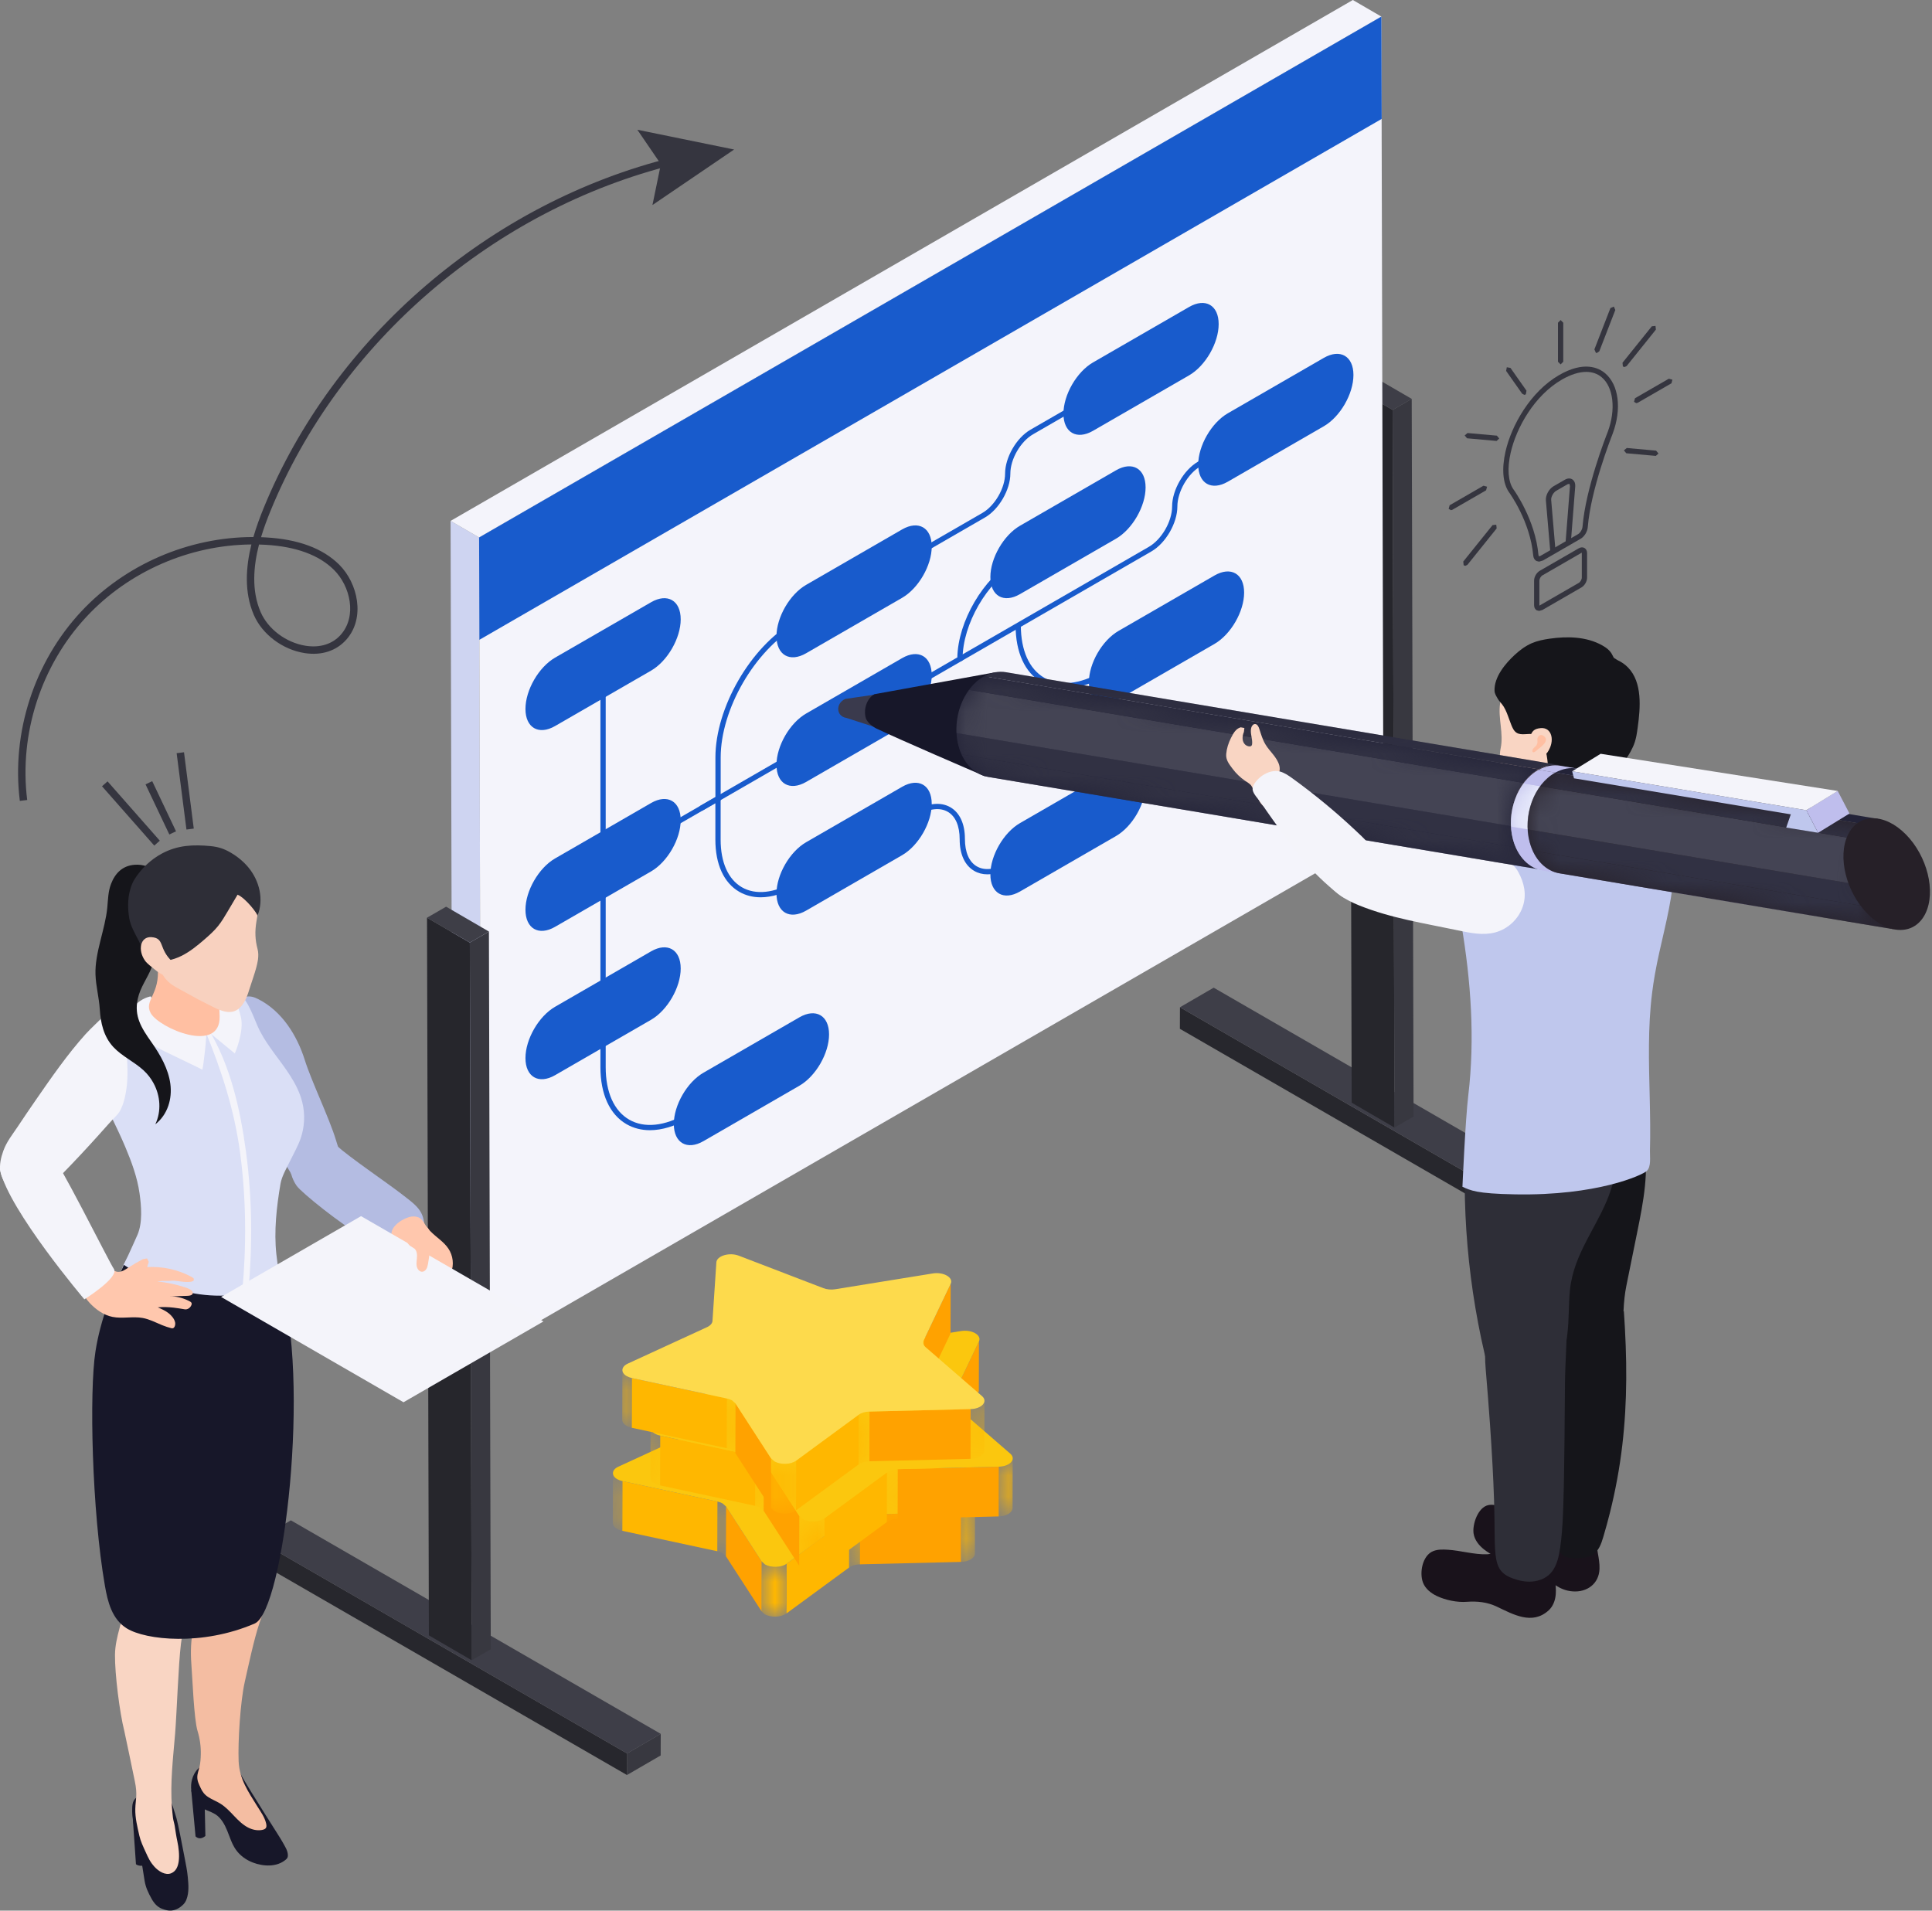 <svg width="91" height="90" viewBox="0 0 91 90" fill="none" xmlns="http://www.w3.org/2000/svg">
<rect x="0" y="0" width="91" height="90" fill="#808080" stroke="none"/>
<path d="M74.586 56.582L74.584 57.599L72.996 58.522L72.999 57.505L74.586 56.582Z" fill="#383840"/>
<path d="M72.999 57.505L72.997 58.522L55.574 48.462L55.578 47.447L72.999 57.505Z" fill="#27272D"/>
<path d="M74.587 56.582L73 57.505L55.578 47.446L57.166 46.524L74.587 56.582Z" fill="#3E3E48"/>
<path d="M65.682 53.114L63.666 51.942L63.578 18.137L65.595 19.31L65.682 53.114Z" fill="#26262C"/>
<path d="M65.595 19.31L63.578 18.137L64.478 17.618L66.495 18.79L65.595 19.31Z" fill="#3E3E47"/>
<path d="M66.494 18.79L66.581 52.595L65.681 53.114L65.594 19.31L66.494 18.79Z" fill="#383840"/>
<path d="M22.666 63.816L21.322 63.035L21.223 24.537L22.567 25.317L22.666 63.816Z" fill="#CED4F1"/>
<path d="M22.567 25.317L21.223 24.537L63.721 4.95911e-05L65.065 0.782L22.567 25.317Z" fill="#F4F4FB"/>
<path d="M65.064 0.782L65.162 39.28L22.665 63.816L22.566 25.317L65.064 0.782Z" fill="#F4F4FB"/>
<path d="M31.122 81.673L31.119 82.69L29.531 83.612L29.535 82.596L31.122 81.673Z" fill="#383840"/>
<path d="M29.535 82.596L29.531 83.612L12.109 73.554L12.112 72.537L29.535 82.596Z" fill="#27272D"/>
<path d="M31.123 81.673L29.536 82.596L12.113 72.538L13.701 71.615L31.123 81.673Z" fill="#3E3E48"/>
<path d="M22.217 78.206L20.201 77.034L20.113 43.229L22.13 44.401L22.217 78.206Z" fill="#26262C"/>
<path d="M22.13 44.401L20.113 43.229L21.013 42.709L23.03 43.881L22.13 44.401Z" fill="#3E3E47"/>
<path d="M23.029 43.881L23.116 77.687L22.217 78.206L22.129 44.401L23.029 43.881Z" fill="#383840"/>
<path d="M30.667 41.048L26.145 43.658C25.375 44.103 24.75 43.743 24.75 42.853C24.75 41.964 25.375 40.881 26.145 40.437L30.667 37.826C31.437 37.382 32.062 37.742 32.062 38.633C32.062 39.522 31.437 40.603 30.667 41.048Z" fill="#185BCC"/>
<path d="M30.667 48.036L26.145 50.646C25.375 51.091 24.75 50.73 24.75 49.84C24.75 48.951 25.375 47.868 26.145 47.424L30.667 44.813C31.437 44.369 32.062 44.73 32.062 45.62C32.062 46.509 31.437 47.591 30.667 48.036Z" fill="#185BCC"/>
<path d="M30.667 31.59L26.145 34.2C25.375 34.644 24.75 34.284 24.75 33.395C24.75 32.504 25.375 31.423 26.145 30.978L30.667 28.368C31.437 27.923 32.062 28.284 32.062 29.173C32.062 30.062 31.437 31.145 30.667 31.59Z" fill="#185BCC"/>
<path d="M42.49 28.161L37.97 30.771C37.199 31.217 36.574 30.856 36.574 29.966C36.574 29.077 37.199 27.994 37.97 27.55L42.49 24.939C43.261 24.495 43.886 24.855 43.886 25.745C43.886 26.635 43.261 27.716 42.49 28.161Z" fill="#185BCC"/>
<path d="M42.49 34.222L37.97 36.833C37.199 37.277 36.574 36.917 36.574 36.028C36.574 35.138 37.199 34.056 37.97 33.611L42.49 31.001C43.261 30.556 43.886 30.917 43.886 31.806C43.886 32.696 43.261 33.778 42.49 34.222Z" fill="#185BCC"/>
<path d="M56.006 17.682L51.485 20.292C50.714 20.737 50.09 20.377 50.09 19.487C50.09 18.597 50.714 17.516 51.485 17.071L56.006 14.461C56.777 14.016 57.401 14.376 57.401 15.266C57.401 16.155 56.777 17.238 56.006 17.682Z" fill="#185BCC"/>
<path d="M62.353 20.079L57.832 22.69C57.062 23.134 56.438 22.775 56.438 21.884C56.438 20.995 57.062 19.913 57.832 19.468L62.353 16.858C63.124 16.413 63.749 16.774 63.749 17.663C63.749 18.553 63.124 19.635 62.353 20.079Z" fill="#185BCC"/>
<path d="M42.49 40.284L37.97 42.894C37.199 43.339 36.574 42.979 36.574 42.089C36.574 41.199 37.199 40.117 37.97 39.673L42.49 37.063C43.261 36.617 43.886 36.978 43.886 37.868C43.886 38.757 43.261 39.839 42.49 40.284Z" fill="#185BCC"/>
<path d="M52.564 25.376L48.043 27.986C47.273 28.432 46.648 28.071 46.648 27.181C46.648 26.292 47.273 25.209 48.043 24.765L52.564 22.155C53.334 21.71 53.959 22.07 53.959 22.96C53.959 23.85 53.334 24.931 52.564 25.376Z" fill="#185BCC"/>
<path d="M52.564 39.383L48.043 41.994C47.273 42.438 46.648 42.078 46.648 41.188C46.648 40.298 47.273 39.217 48.043 38.772L52.564 36.161C53.335 35.716 53.96 36.078 53.96 36.967C53.96 37.856 53.335 38.939 52.564 39.383Z" fill="#185BCC"/>
<path d="M57.205 30.331L52.684 32.941C51.913 33.386 51.289 33.025 51.289 32.135C51.289 31.246 51.913 30.164 52.684 29.719L57.205 27.108C57.976 26.664 58.6 27.024 58.6 27.914C58.6 28.804 57.976 29.885 57.205 30.331Z" fill="#185BCC"/>
<path d="M30.491 39.683L30.367 39.469L33.697 37.546V35.685C33.697 33.334 35.353 30.465 37.39 29.29L37.514 29.504C35.546 30.64 33.945 33.412 33.945 35.685V37.689L30.491 39.683Z" fill="#185BCC"/>
<path d="M42.714 32.625L42.59 32.411L45.092 30.967C45.125 29.27 46.317 27.229 47.778 26.385L47.896 26.317L48.02 26.53L47.901 26.599C46.489 27.415 45.339 29.406 45.339 31.038V31.11L42.714 32.625Z" fill="#185BCC"/>
<path d="M46.505 41.185C46.281 41.185 46.073 41.132 45.889 41.025C45.446 40.77 45.202 40.242 45.202 39.539C45.202 38.9 45.003 38.448 44.64 38.239C44.277 38.029 43.785 38.083 43.257 38.388L43.133 38.174C43.742 37.822 44.321 37.77 44.763 38.025C45.205 38.28 45.449 38.808 45.449 39.511C45.449 40.15 45.649 40.602 46.011 40.811C46.375 41.021 46.866 40.967 47.395 40.662L47.545 40.576L47.668 40.79L47.519 40.876C47.164 41.081 46.818 41.185 46.505 41.185Z" fill="#185BCC"/>
<path d="M35.828 42.267C35.461 42.267 35.121 42.181 34.821 42.008C34.095 41.588 33.695 40.716 33.695 39.55V37.618H33.943V39.55C33.943 40.623 34.299 41.421 34.944 41.794C35.59 42.166 36.458 42.076 37.388 41.539L37.512 41.753C36.92 42.094 36.347 42.267 35.828 42.267Z" fill="#185BCC"/>
<path d="M33.077 38.189L32.953 37.975L38.296 34.89L38.42 35.104L33.077 38.189Z" fill="#185BCC"/>
<path d="M45.276 31.145L45.152 30.932L54.112 25.759C54.716 25.41 55.208 24.557 55.208 23.859C55.208 23.082 55.756 22.134 56.429 21.745L57.971 20.855L58.095 21.069L56.553 21.959C55.948 22.309 55.456 23.161 55.456 23.859C55.456 24.636 54.908 25.584 54.236 25.973L45.276 31.145Z" fill="#185BCC"/>
<path d="M43.257 26.187L43.133 25.973L46.271 24.162C46.861 23.821 47.341 22.99 47.341 22.31C47.341 21.55 47.876 20.623 48.534 20.243L52.69 17.844L52.813 18.058L48.658 20.457C48.067 20.798 47.589 21.628 47.589 22.31C47.589 23.069 47.053 23.995 46.395 24.375L43.257 26.187Z" fill="#185BCC"/>
<path d="M50.166 32.425C49.765 32.425 49.394 32.331 49.066 32.142C48.273 31.685 47.836 30.73 47.836 29.455H48.083C48.083 30.638 48.476 31.517 49.189 31.928C49.902 32.34 50.859 32.241 51.885 31.649L54.398 30.198L54.522 30.412L52.008 31.863C51.361 32.237 50.734 32.425 50.166 32.425Z" fill="#185BCC"/>
<path d="M37.654 51.142L33.134 53.753C32.363 54.197 31.738 53.837 31.738 52.947C31.738 52.057 32.363 50.975 33.134 50.53L37.654 47.92C38.425 47.475 39.05 47.836 39.05 48.725C39.05 49.615 38.425 50.697 37.654 51.142Z" fill="#185BCC"/>
<path d="M30.611 53.238C30.211 53.238 29.839 53.143 29.511 52.955C28.718 52.497 28.281 51.542 28.281 50.266V47.73H28.529V50.266C28.529 51.45 28.922 52.328 29.635 52.74C30.348 53.152 31.305 53.053 32.33 52.461L34.844 51.009L34.967 51.223L32.454 52.675C31.806 53.048 31.179 53.238 30.611 53.238Z" fill="#185BCC"/>
<path d="M28.529 46.358H28.281V32.518H28.529V46.358Z" fill="#185BCC"/>
<path d="M75.196 72.796C75.157 72.671 75.076 72.603 74.848 72.585C74.579 72.562 74.309 72.55 74.038 72.533C73.673 72.51 73.307 72.487 72.941 72.463C72.961 72.167 72.969 71.867 73.001 71.573C72.612 71.655 72.397 71.542 72.025 71.404C71.586 71.242 71.142 71.096 70.693 70.966C70.502 70.91 70.301 70.857 70.105 70.897C69.612 70.997 69.342 71.81 69.408 72.238C69.455 72.539 69.659 72.796 69.9 72.986C70.259 73.269 70.766 73.501 71.22 73.568C71.705 73.641 72.151 73.793 72.542 74.099C73.049 74.495 73.41 74.914 74.082 74.962C74.755 75.01 75.314 74.601 75.339 73.905C75.349 73.655 75.305 73.408 75.261 73.162C75.234 73.007 75.225 72.887 75.196 72.796Z" fill="#19121B"/>
<path d="M73.146 73.63L73.15 73.471C73.185 72.923 72.975 72.46 72.775 71.953C72.7 71.765 72.62 71.567 72.461 71.44C72.1 71.153 71.526 71.404 71.296 71.807C71.19 71.993 71.13 72.202 71.036 72.394C70.854 72.758 70.489 73.194 70.049 73.213C69.458 73.239 68.794 73.036 68.195 73C67.961 72.986 67.72 72.978 67.504 73.066C66.993 73.272 66.846 74.095 67.028 74.556C67.14 74.84 67.397 75.045 67.672 75.177C68.086 75.374 68.632 75.488 69.088 75.453C69.579 75.417 70.047 75.465 70.496 75.677C71.268 76.042 72.164 76.565 72.944 75.856C73.153 75.666 73.255 75.382 73.278 75.101C73.321 74.604 73.153 74.123 73.146 73.63Z" fill="#19121B"/>
<path d="M74.767 50.948C74.396 51.323 72.993 50.631 72.973 50.447C71.306 49.154 71.504 54.318 71.983 56.369C72.24 57.475 72.172 58.627 72.326 59.75C72.497 61.002 72.761 62.241 73.115 63.454C73.191 63.716 73.278 63.987 73.465 64.185C73.851 64.595 74.505 64.556 75.061 64.465C75.542 64.386 76.082 64.25 76.319 63.824C76.465 63.56 76.461 63.245 76.458 62.944C76.453 62.152 76.448 61.334 76.606 60.556C76.774 59.725 76.943 58.894 77.111 58.064C77.258 57.337 77.405 56.609 77.479 55.872C77.611 54.539 77.499 53.194 77.294 51.873C77.185 51.18 77.416 49.882 76.433 49.742C75.542 49.615 75.014 50.697 74.767 50.948Z" fill="#15151A"/>
<path d="M72.905 62.276L72.629 61.116C72.739 61.498 72.831 61.885 72.905 62.276Z" fill="#F4F4FB"/>
<path d="M73.318 63.016C73.603 62.621 74.311 62.641 74.547 62.746C74.733 62.829 76.087 62.053 76.485 61.753L76.511 62.153C76.52 62.29 76.529 62.428 76.536 62.565C76.551 62.837 76.563 63.108 76.573 63.381C76.593 63.911 76.602 64.444 76.598 64.975C76.591 66.016 76.533 67.056 76.411 68.091C76.287 69.146 76.094 70.193 75.838 71.225C75.74 71.619 75.632 72.012 75.516 72.401C75.423 72.715 75.305 73.061 75.01 73.243C74.862 73.332 74.688 73.367 74.517 73.389C74.348 73.411 74.177 73.422 74.01 73.398C73.831 73.372 73.639 73.301 73.519 73.16C73.384 73 73.294 72.791 73.235 72.591C73.132 72.236 73.122 71.86 73.119 71.49C73.106 69.753 73.227 68.016 73.23 66.278C73.232 64.937 73.16 63.589 72.906 62.276L73.318 63.016Z" fill="#15151A"/>
<path d="M72.194 51.308C72.034 51.226 71.214 50.815 71.221 50.593C71.226 50.443 70.822 50.318 70.718 50.32C70.53 50.323 70.341 50.445 70.189 50.553C69.814 50.821 69.539 51.231 69.369 51.67C69.135 52.275 69.079 52.937 69.043 53.589C68.936 55.532 68.986 57.485 69.192 59.419C69.296 60.396 69.44 61.368 69.623 62.331C69.714 62.813 69.815 63.293 69.927 63.77C70.034 64.228 70.128 64.372 70.513 64.614C71.34 65.134 72.828 65.065 73.419 64.13C74.056 63.124 73.791 61.556 73.994 60.425C74.289 58.78 75.384 57.573 75.887 56.011C76.257 54.865 76.207 53.783 76.013 52.612C75.922 52.06 75.751 50.739 75.188 50.415C75.038 50.33 74.025 50.099 73.206 50.914C72.727 51.388 72.783 51.612 72.194 51.308Z" fill="#2E2E37"/>
<path d="M77.817 46.769C77.853 46.478 77.896 46.19 77.947 45.902C78.189 44.523 78.602 43.176 78.776 41.784C78.91 40.703 79.007 39.356 78.15 38.521C78.01 38.384 77.849 38.272 77.68 38.176C76.014 37.235 74.422 38.38 72.86 38.943C71.834 39.312 70.851 39.797 69.932 40.384C69.613 40.589 69.285 40.729 69.07 41.047C68.842 41.384 68.72 41.749 68.696 42.157C68.671 42.619 68.755 43.079 68.832 43.536C69.281 46.197 69.479 48.919 69.158 51.598C69.02 52.751 68.883 55.903 68.883 55.903C69.266 56.07 69.513 56.228 71.373 56.26C75.216 56.33 77.342 55.361 77.564 55.159C77.784 54.956 77.707 54.489 77.715 54.211C77.739 53.374 77.723 52.538 77.704 51.702C77.664 50.057 77.611 48.404 77.817 46.769Z" fill="#BFC7ED"/>
<path d="M69.982 64.538C70.053 65.38 70.12 66.222 70.179 67.065C70.226 67.733 70.267 68.4 70.303 69.068C70.33 69.583 70.353 70.097 70.37 70.612C70.468 73.428 70.17 74.062 71.498 74.428C71.796 74.509 72.112 74.534 72.411 74.459C73.276 74.245 73.426 73.485 73.532 72.543C73.593 72.013 73.62 71.374 73.636 70.84C73.651 70.387 73.661 69.933 73.668 69.481C73.679 68.869 73.686 68.256 73.692 67.642C73.7 66.835 73.707 66.026 73.712 65.218C73.72 64.184 73.808 63.13 73.815 62.097C73.816 61.946 73.722 61.791 73.601 61.712C73.446 61.609 70.334 62.747 70.017 63.1C70.017 63.1 69.892 63.496 69.982 64.538Z" fill="#2E2E37"/>
<path d="M72.446 37.587C72.386 37.174 72.074 37.27 72.232 36.896C72.366 36.578 72.568 36.285 72.842 36.075C73.114 35.864 73.459 35.739 73.802 35.758C73.921 35.764 74.001 35.832 74.118 35.833C74.443 35.834 74.77 35.772 75.094 35.819C75.416 35.865 75.715 35.889 75.715 36.253C75.715 36.739 75.692 37.206 75.848 37.683C75.93 37.938 76.056 38.184 76.079 38.451C76.122 38.976 75.738 39.466 75.264 39.696C74.68 39.978 74.021 39.952 73.4 39.862C73.088 39.817 72.65 39.754 72.467 39.458C72.33 39.234 72.389 38.941 72.418 38.696C72.462 38.326 72.5 37.959 72.446 37.587Z" fill="#F9D5C3"/>
<path d="M71.053 32.311C70.857 32.55 70.703 32.818 70.657 33.133C70.552 33.835 70.834 34.556 70.682 35.252C70.534 35.926 70.824 37.458 72.154 37.851C72.827 38.049 74.155 37.817 74.582 37.612C75.156 37.337 75.534 36.782 75.873 36.244C78.651 31.832 72.937 30.019 71.053 32.311Z" fill="#F9D5C3"/>
<path d="M77.138 34.266C77.12 34.397 77.102 34.528 77.077 34.658C77.058 34.755 77.035 34.852 77.004 34.947C76.978 35.029 76.947 35.109 76.911 35.187C76.779 35.483 76.592 35.753 76.404 36.019C76.147 36.386 75.87 36.769 75.465 36.964C75.29 37.048 75.098 37.093 74.909 37.135C74.385 37.251 73.608 37.276 73.205 36.841C73.025 36.647 72.952 36.372 72.92 36.116C72.887 35.864 72.879 35.648 72.81 35.393L72.758 35.208C72.728 35.108 72.693 35.011 72.641 34.922C72.558 34.776 72.432 34.647 72.272 34.599C71.996 34.515 71.666 34.671 71.427 34.512C71.303 34.429 71.241 34.285 71.185 34.148C71.13 34.013 71.081 33.862 71.024 33.714C70.951 33.517 70.867 33.324 70.745 33.17C70.68 33.089 70.604 33.014 70.553 32.924C70.482 32.799 70.401 32.684 70.395 32.542C70.369 31.896 70.901 31.257 71.347 30.846C71.587 30.625 71.853 30.425 72.153 30.296C72.416 30.183 72.701 30.127 72.984 30.086C73.823 29.965 74.723 29.985 75.464 30.398C75.66 30.507 75.848 30.649 75.944 30.854L76.013 30.986L76.183 31.093C76.384 31.187 76.55 31.305 76.684 31.444C77.364 32.144 77.267 33.336 77.138 34.266Z" fill="#15151A"/>
<path d="M72.573 34.297C73.105 34.252 73.251 34.911 72.894 35.429C72.789 35.58 72.603 35.716 72.466 35.837C71.523 36.667 71.269 35.791 71.567 35.509C72.261 34.853 71.902 34.353 72.573 34.297Z" fill="#F9D5C3"/>
<path d="M72.426 35.306C72.486 35.249 73.088 34.879 72.671 34.642C72.554 34.576 72.428 34.679 72.413 34.8L72.417 34.991L72.377 35.096C72.326 35.185 72.142 35.272 72.181 35.4C72.215 35.514 72.392 35.338 72.426 35.306Z" fill="#FFBFA2"/>
<path d="M70.052 40.23C70.653 40.338 71.212 40.525 71.513 41.074C71.791 41.583 71.916 42.133 71.726 42.701C71.53 43.291 71.021 43.767 70.419 43.923C69.858 44.071 69.265 43.95 68.698 43.83C67.106 43.493 65.532 43.258 64.012 42.647C63.379 42.388 62.719 42.021 62.466 41.386C62.296 40.956 62.348 40.446 62.603 40.061C63.223 39.127 63.985 39.522 64.124 39.541C68.514 40.116 70.148 40.247 70.052 40.23Z" fill="#F4F4FA"/>
<path d="M44.225 35.078C43.894 34.925 43.629 34.656 43.499 34.295C43.212 33.508 43.542 32.601 44.395 32.252L39.814 32.923C39.558 33.029 39.42 33.304 39.506 33.541C39.563 33.695 39.703 33.795 39.864 33.816L43.868 35.112L44.225 35.155V35.078Z" fill="#3A3A4D"/>
<path d="M41.183 32.701L46.917 31.661C45.789 32.287 45.677 33.752 46.057 35.166C46.137 35.465 46.257 35.728 46.404 35.953V36.572C45.69 36.266 42.429 34.864 41.25 34.303C41.25 34.303 40.852 34.088 40.776 33.809C40.662 33.384 40.845 32.889 41.183 32.701Z" fill="#171729"/>
<path d="M47.378 31.664L73.492 36.047C73.164 35.992 72.812 36.049 72.469 36.239L46.355 31.857C46.697 31.668 47.049 31.609 47.378 31.664Z" fill="#313143"/>
<mask id="mask0_1477_13590" style="mask-type:luminance" maskUnits="userSpaceOnUse" x="46" y="31" width="28" height="6">
<path d="M47.374 31.664L73.489 36.047C73.16 35.992 72.808 36.049 72.465 36.239L46.352 31.857C46.694 31.668 47.045 31.609 47.374 31.664Z" fill="white"/>
</mask>
<g mask="url(#mask0_1477_13590)">
<path d="M72.465 36.239L46.352 31.857L46.352 31.856L72.467 36.239H72.465Z" fill="#232338"/>
<path d="M72.466 36.239L46.352 31.856C46.694 31.668 47.045 31.609 47.373 31.664L73.487 36.047C73.159 35.992 72.808 36.049 72.466 36.239Z" fill="#232338"/>
</g>
<path d="M72.666 40.98L46.552 36.598C45.919 36.492 45.373 35.964 45.151 35.137C44.814 33.88 45.353 32.412 46.355 31.857L72.469 36.239C71.467 36.795 70.928 38.263 71.265 39.519C71.487 40.346 72.033 40.874 72.666 40.98Z" fill="#232338"/>
<mask id="mask1_1477_13590" style="mask-type:luminance" maskUnits="userSpaceOnUse" x="45" y="31" width="28" height="10">
<path d="M72.662 40.981L46.548 36.598C45.915 36.492 45.369 35.964 45.148 35.137C44.81 33.88 45.349 32.412 46.351 31.857L72.465 36.239C71.463 36.795 70.925 38.263 71.261 39.519C71.483 40.346 72.029 40.874 72.662 40.981Z" fill="white"/>
</mask>
<g mask="url(#mask1_1477_13590)">
<path d="M72.662 40.981L46.549 36.598C46.024 36.51 45.559 36.132 45.289 35.536L71.404 39.918C71.673 40.515 72.138 40.893 72.662 40.981Z" fill="#313143"/>
<path d="M71.403 39.919L45.288 35.536C45.232 35.412 45.185 35.279 45.147 35.137C45.094 34.938 45.062 34.735 45.051 34.53L71.165 38.912C71.177 39.118 71.207 39.321 71.261 39.519C71.3 39.661 71.347 39.795 71.403 39.919Z" fill="#313143"/>
<path d="M71.166 38.913L45.051 34.531C45.012 33.794 45.233 33.047 45.642 32.495L71.755 36.878C71.348 37.429 71.126 38.177 71.166 38.913Z" fill="#444454"/>
<path d="M71.754 36.878L45.641 32.495C45.836 32.229 46.076 32.009 46.35 31.857L72.464 36.239C72.19 36.392 71.951 36.612 71.754 36.878Z" fill="#313143"/>
</g>
<path d="M72.468 36.239C73.47 35.685 74.555 36.252 74.892 37.509C75.229 38.764 74.69 40.231 73.689 40.788C72.686 41.343 71.601 40.774 71.264 39.519C70.928 38.263 71.466 36.795 72.468 36.239Z" fill="#262028"/>
<path d="M73.491 36.071L86.688 38.268C86.359 38.212 86.008 38.27 85.665 38.461L72.469 36.264C72.812 36.074 73.163 36.015 73.491 36.071Z" fill="#BFBEED"/>
<mask id="mask2_1477_13590" style="mask-type:luminance" maskUnits="userSpaceOnUse" x="72" y="36" width="15" height="3">
<path d="M73.488 36.071L86.684 38.268C86.355 38.212 86.004 38.27 85.662 38.461L72.465 36.264C72.808 36.074 73.159 36.015 73.488 36.071Z" fill="white"/>
</mask>
<g mask="url(#mask2_1477_13590)">
<path d="M85.662 38.461L72.465 36.264L72.467 36.264L85.662 38.46L85.662 38.461Z" fill="#BFBEED"/>
<path d="M85.661 38.46L72.465 36.264C72.807 36.074 73.158 36.015 73.486 36.071L86.683 38.268C86.355 38.212 86.003 38.27 85.661 38.46Z" fill="#BFBEED"/>
</g>
<path d="M85.862 43.203L72.666 41.007C72.033 40.901 71.486 40.371 71.264 39.544C70.928 38.288 71.466 36.82 72.468 36.264L85.665 38.461C84.662 39.016 84.124 40.484 84.46 41.741C84.683 42.568 85.229 43.097 85.862 43.203Z" fill="#BFBEED"/>
<mask id="mask3_1477_13590" style="mask-type:luminance" maskUnits="userSpaceOnUse" x="71" y="36" width="15" height="8">
<path d="M85.862 43.203L72.666 41.007C72.033 40.901 71.486 40.371 71.264 39.544C70.928 38.288 71.466 36.82 72.468 36.264L85.665 38.461C84.662 39.016 84.124 40.484 84.46 41.741C84.683 42.568 85.229 43.097 85.862 43.203Z" fill="white"/>
</mask>
<g mask="url(#mask3_1477_13590)">
<path d="M85.862 43.203L72.666 41.007C72.141 40.918 71.676 40.54 71.406 39.944L84.602 42.14C84.873 42.737 85.337 43.115 85.862 43.203Z" fill="#BFBEED"/>
<path d="M84.602 42.14L71.406 39.944C71.35 39.819 71.302 39.686 71.264 39.544C71.21 39.346 71.179 39.141 71.168 38.937L84.364 41.134C84.375 41.339 84.407 41.542 84.46 41.741C84.498 41.882 84.545 42.016 84.602 42.14Z" fill="#BFBEED"/>
<path d="M84.365 41.134L71.169 38.937C71.128 38.201 71.35 37.454 71.758 36.902L84.955 39.098C84.546 39.65 84.325 40.397 84.365 41.134Z" fill="#EBEEFC"/>
<path d="M84.955 39.098L71.758 36.902C71.954 36.636 72.194 36.416 72.467 36.264L85.664 38.461C85.39 38.612 85.15 38.833 84.955 39.098Z" fill="#BFBEED"/>
</g>
<path d="M89.113 39.049L73.254 36.394H73.255L89.114 39.048L89.113 39.049Z" fill="#262028"/>
<path d="M88.454 38.937L73.258 36.394C73.6 36.205 73.952 36.147 74.28 36.201L88.454 38.574V38.937Z" fill="#232338"/>
<path d="M89.314 43.792L73.454 41.138C72.822 41.031 72.276 40.502 72.054 39.675C71.716 38.419 72.255 36.95 73.257 36.394L89.116 39.049C88.114 39.604 87.576 41.073 87.913 42.329C88.135 43.156 88.681 43.685 89.314 43.792Z" fill="#262028"/>
<mask id="mask4_1477_13590" style="mask-type:luminance" maskUnits="userSpaceOnUse" x="71" y="36" width="19" height="8">
<path d="M89.306 43.791L73.448 41.136C72.814 41.03 72.268 40.502 72.046 39.674C71.708 38.418 72.247 36.95 73.249 36.394L89.108 39.049C88.107 39.604 87.568 41.072 87.905 42.328C88.127 43.156 88.673 43.685 89.306 43.791Z" fill="white"/>
</mask>
<g mask="url(#mask4_1477_13590)">
<path d="M89.306 43.791L73.447 41.137C72.922 41.049 72.458 40.672 72.188 40.074L88.046 42.728C88.316 43.326 88.781 43.703 89.306 43.791Z" fill="#313143"/>
<path d="M88.046 42.728L72.188 40.074C72.132 39.95 72.083 39.816 72.046 39.674C71.992 39.476 71.961 39.273 71.949 39.067L87.809 41.721C87.82 41.927 87.852 42.13 87.904 42.328C87.943 42.471 87.99 42.605 88.046 42.728Z" fill="#313143"/>
<path d="M87.809 41.722L71.95 39.068C71.91 38.332 72.132 37.584 72.54 37.032L88.399 39.687C87.991 40.238 87.769 40.986 87.809 41.722Z" fill="#444454"/>
<path d="M88.398 39.687L72.539 37.032C72.736 36.767 72.974 36.547 73.249 36.394L89.107 39.049C88.834 39.201 88.594 39.421 88.398 39.687Z" fill="#313143"/>
</g>
<path d="M87.041 39.323C87.541 38.291 88.762 38.283 89.771 39.307C90.78 40.33 91.192 41.995 90.692 43.027C90.192 44.059 88.97 44.066 87.962 43.044C86.953 42.02 86.541 40.355 87.041 39.323Z" fill="#262028"/>
<path d="M85.08 38.166L85.634 39.228L84.133 38.983L84.35 38.357L85.08 38.166Z" fill="#BFC7ED"/>
<path d="M86.559 37.258L87.113 38.321L85.636 39.228L85.082 38.166L86.559 37.258Z" fill="#BFBEED"/>
<path d="M85.081 38.166L85.17 38.497L74.138 36.663L74.051 36.332L85.081 38.166Z" fill="#BFC7ED"/>
<path d="M86.558 37.258L85.081 38.166L74.051 36.332L75.393 35.507L86.558 37.258Z" fill="#F4F4FA"/>
<path d="M58.686 35.103C58.777 35.163 58.957 35.21 58.976 35.056C59.006 34.8 58.87 34.538 58.933 34.288C58.956 34.199 59.021 34.106 59.114 34.106C59.223 34.107 59.283 34.23 59.316 34.335C59.396 34.584 59.469 34.84 59.604 35.064C59.704 35.233 59.838 35.379 59.96 35.532C60.083 35.685 60.197 35.851 60.252 36.039C60.303 36.221 60.266 36.358 60.219 36.533C60.181 36.676 60.239 36.839 60.226 36.988C60.208 37.207 60.179 37.429 60.117 37.641C60.076 37.785 60.014 37.988 59.872 38.066C59.711 38.154 59.55 38.021 59.444 37.908C59.277 37.732 59.223 37.502 59.092 37.306C59.031 37.214 59.007 37.114 58.949 37.026C58.882 36.921 58.757 36.855 58.656 36.786C58.424 36.629 58.218 36.433 58.052 36.207C57.889 35.988 57.733 35.799 57.756 35.517C57.78 35.253 57.86 34.997 57.981 34.761C58.089 34.552 58.197 34.331 58.438 34.26L58.612 34.292L58.59 34.477C58.502 34.683 58.483 34.961 58.686 35.103Z" fill="#F9D5C3"/>
<path d="M59.456 36.534C59.279 36.656 58.978 36.946 59.001 37.195C59.021 37.399 59.292 37.663 59.401 37.824C59.746 38.333 60.104 38.83 60.462 39.327C60.624 39.553 60.787 39.778 60.956 39.998C61.453 40.642 62.008 41.232 62.614 41.76C62.849 41.965 63.231 42.313 63.545 42.373C63.858 42.432 64.127 42.243 64.356 42.005C64.765 41.581 65.027 40.997 64.849 40.429C64.669 39.859 64.246 39.494 63.84 39.112C62.903 38.232 61.911 37.413 60.875 36.664C60.69 36.531 60.499 36.398 60.279 36.34C60.028 36.274 59.712 36.357 59.456 36.534Z" fill="#F4F4FA"/>
<path d="M65.079 5.601L22.58 30.138L22.566 25.318L65.065 0.781L65.079 5.601Z" fill="#185BCC"/>
<mask id="mask5_1477_13590" style="mask-type:luminance" maskUnits="userSpaceOnUse" x="44" y="65" width="1" height="3">
<path d="M44.36 65.222L44.353 67.565L44.328 67.671L44.335 65.329L44.36 65.222Z" fill="white"/>
</mask>
<g mask="url(#mask5_1477_13590)">
<path d="M44.36 65.222L44.353 67.565L44.328 67.671L44.335 65.329L44.36 65.222Z" fill="#FFB700"/>
</g>
<path d="M44.334 65.329L44.327 67.671L43.059 70.332L43.066 67.989L44.334 65.329Z" fill="#FFA200"/>
<mask id="mask6_1477_13590" style="mask-type:luminance" maskUnits="userSpaceOnUse" x="43" y="67" width="1" height="4">
<path d="M43.035 70.437L43.042 68.094L43.067 67.989L43.06 70.332L43.035 70.437Z" fill="white"/>
</mask>
<g mask="url(#mask6_1477_13590)">
<path d="M43.067 67.989L43.06 70.332L43.035 70.437L43.042 68.094L43.067 67.989Z" fill="#FFB700"/>
</g>
<mask id="mask7_1477_13590" style="mask-type:luminance" maskUnits="userSpaceOnUse" x="28" y="69" width="2" height="4">
<path d="M28.863 71.735L28.87 69.393C28.87 69.497 28.94 69.6 29.071 69.676C29.138 69.715 29.22 69.746 29.319 69.768L29.311 72.109C29.214 72.088 29.131 72.057 29.065 72.018C28.933 71.943 28.863 71.839 28.863 71.735Z" fill="white"/>
</mask>
<g mask="url(#mask7_1477_13590)">
<path d="M29.319 69.768L29.311 72.109C29.214 72.088 29.131 72.057 29.065 72.018C28.933 71.943 28.863 71.839 28.863 71.735L28.87 69.393C28.87 69.497 28.94 69.6 29.071 69.676C29.138 69.715 29.22 69.746 29.319 69.768Z" fill="#FFB700"/>
</g>
<path d="M33.794 70.73L33.787 73.072L29.312 72.109L29.32 69.768L33.794 70.73Z" fill="#FFB700"/>
<mask id="mask8_1477_13590" style="mask-type:luminance" maskUnits="userSpaceOnUse" x="33" y="70" width="2" height="4">
<path d="M34.197 70.963L34.19 73.306L34.032 73.164C33.962 73.123 33.879 73.093 33.785 73.072L33.792 70.73C33.886 70.75 33.969 70.781 34.038 70.821L34.197 70.963Z" fill="white"/>
</mask>
<g mask="url(#mask8_1477_13590)">
<path d="M34.2 70.963L34.193 73.306L34.035 73.164C33.965 73.123 33.882 73.093 33.789 73.072L33.795 70.73C33.889 70.75 33.972 70.781 34.041 70.821L34.2 70.963Z" fill="#FFB700"/>
</g>
<mask id="mask9_1477_13590" style="mask-type:luminance" maskUnits="userSpaceOnUse" x="45" y="70" width="1" height="4">
<path d="M45.926 70.835L45.919 73.178C45.919 73.377 45.654 73.563 45.266 73.573L45.273 71.23C45.66 71.221 45.925 71.035 45.926 70.835Z" fill="white"/>
</mask>
<g mask="url(#mask9_1477_13590)">
<path d="M45.926 70.835L45.919 73.178C45.919 73.377 45.654 73.563 45.266 73.573L45.273 71.23C45.66 71.221 45.925 71.035 45.926 70.835Z" fill="#FFB700"/>
</g>
<path d="M45.27 71.23L45.264 73.573L40.5 73.688L40.506 71.346L45.27 71.23Z" fill="#FFA200"/>
<mask id="mask10_1477_13590" style="mask-type:luminance" maskUnits="userSpaceOnUse" x="39" y="71" width="2" height="3">
<path d="M40.505 71.346L40.499 73.688C40.301 73.693 40.115 73.748 39.992 73.837L39.999 71.496C40.122 71.405 40.307 71.35 40.505 71.346Z" fill="white"/>
</mask>
<g mask="url(#mask10_1477_13590)">
<path d="M40.505 71.346L40.499 73.688C40.301 73.693 40.115 73.747 39.992 73.837L39.999 71.496C40.122 71.405 40.307 71.35 40.505 71.346Z" fill="#FFB700"/>
</g>
<path d="M35.874 73.551L35.867 75.894L34.191 73.306L34.198 70.963L35.874 73.551Z" fill="#FFA200"/>
<path d="M40 71.496L39.993 73.837L37.043 76.002L37.05 73.66L40 71.496Z" fill="#FFB700"/>
<path d="M44.155 64.942C44.32 65.037 44.404 65.18 44.334 65.329L43.065 67.989C43.012 68.1 43.045 68.219 43.156 68.315L45.808 70.615C46.104 70.872 45.803 71.217 45.271 71.23L40.507 71.346C40.309 71.35 40.123 71.405 40.001 71.496L37.051 73.66C36.786 73.854 36.306 73.853 36.032 73.694L35.874 73.551L34.198 70.963L34.039 70.821C33.971 70.782 33.887 70.75 33.793 70.73L29.319 69.768C29.221 69.746 29.139 69.715 29.072 69.676C28.797 69.518 28.793 69.24 29.128 69.086L32.856 67.371C33.012 67.299 33.106 67.192 33.113 67.077L33.297 64.317C33.317 64.009 33.912 63.833 34.356 64.004L38.337 65.532C38.502 65.596 38.708 65.615 38.899 65.584L43.488 64.841C43.744 64.8 43.99 64.847 44.155 64.942Z" fill="#FBC70E"/>
<mask id="mask11_1477_13590" style="mask-type:luminance" maskUnits="userSpaceOnUse" x="35" y="73" width="3" height="4">
<path d="M37.044 73.66L37.036 76.002C36.772 76.197 36.293 76.196 36.017 76.037L35.859 75.894L35.866 73.551L36.024 73.694C36.299 73.853 36.779 73.854 37.044 73.66Z" fill="white"/>
</mask>
<g mask="url(#mask11_1477_13590)">
<path d="M37.044 73.66L37.036 76.002C36.772 76.197 36.293 76.196 36.017 76.037L35.859 75.894L35.866 73.551L36.024 73.694C36.299 73.853 36.779 73.854 37.044 73.66Z" fill="#FFB700"/>
</g>
<mask id="mask12_1477_13590" style="mask-type:luminance" maskUnits="userSpaceOnUse" x="46" y="63" width="1" height="3">
<path d="M46.133 63.082L46.126 65.423L46.102 65.529L46.108 63.188L46.133 63.082Z" fill="white"/>
</mask>
<g mask="url(#mask12_1477_13590)">
<path d="M46.133 63.082L46.127 65.423L46.102 65.529L46.108 63.188L46.133 63.082Z" fill="#FFB700"/>
</g>
<path d="M46.11 63.188L46.104 65.53L44.836 68.191L44.842 65.848L46.11 63.188Z" fill="#FFA200"/>
<mask id="mask13_1477_13590" style="mask-type:luminance" maskUnits="userSpaceOnUse" x="44" y="65" width="1" height="4">
<path d="M44.809 68.295L44.815 65.952L44.839 65.848L44.833 68.191L44.809 68.295Z" fill="white"/>
</mask>
<g mask="url(#mask13_1477_13590)">
<path d="M44.839 65.848L44.833 68.191L44.809 68.295L44.815 65.952L44.839 65.848Z" fill="#FFB700"/>
</g>
<mask id="mask14_1477_13590" style="mask-type:luminance" maskUnits="userSpaceOnUse" x="30" y="67" width="2" height="3">
<path d="M30.637 69.594L30.643 67.251C30.643 67.356 30.712 67.459 30.844 67.535C30.91 67.574 30.993 67.605 31.09 67.626L31.083 69.969C30.986 69.948 30.903 69.916 30.837 69.877C30.705 69.802 30.636 69.698 30.637 69.594Z" fill="white"/>
</mask>
<g mask="url(#mask14_1477_13590)">
<path d="M31.091 67.626L31.084 69.969C30.987 69.948 30.904 69.916 30.838 69.877C30.706 69.802 30.637 69.698 30.637 69.594L30.644 67.251C30.644 67.356 30.713 67.459 30.845 67.535C30.911 67.573 30.994 67.605 31.091 67.626Z" fill="#FFB700"/>
</g>
<path d="M35.572 68.589L35.566 70.931L31.09 69.969L31.097 67.626L35.572 68.589Z" fill="#FFB700"/>
<mask id="mask15_1477_13590" style="mask-type:luminance" maskUnits="userSpaceOnUse" x="35" y="68" width="1" height="4">
<path d="M35.968 68.822L35.962 71.164L35.804 71.023C35.735 70.982 35.652 70.951 35.559 70.931L35.565 68.589C35.658 68.609 35.741 68.64 35.81 68.68L35.968 68.822Z" fill="white"/>
</mask>
<g mask="url(#mask15_1477_13590)">
<path d="M35.968 68.822L35.962 71.164L35.804 71.023C35.735 70.982 35.652 70.952 35.559 70.931L35.565 68.589C35.658 68.609 35.741 68.64 35.81 68.68L35.968 68.822Z" fill="#FFB700"/>
</g>
<mask id="mask16_1477_13590" style="mask-type:luminance" maskUnits="userSpaceOnUse" x="47" y="68" width="1" height="4">
<path d="M47.7 68.694L47.693 71.037C47.692 71.236 47.427 71.422 47.039 71.431L47.045 69.089C47.434 69.079 47.699 68.894 47.7 68.694Z" fill="white"/>
</mask>
<g mask="url(#mask16_1477_13590)">
<path d="M47.7 68.694L47.693 71.037C47.692 71.236 47.427 71.422 47.039 71.431L47.045 69.089C47.434 69.079 47.699 68.894 47.7 68.694Z" fill="#FFB700"/>
</g>
<path d="M47.047 69.089L47.041 71.431L42.277 71.546L42.283 69.204L47.047 69.089Z" fill="#FFA200"/>
<mask id="mask17_1477_13590" style="mask-type:luminance" maskUnits="userSpaceOnUse" x="41" y="69" width="2" height="3">
<path d="M42.291 69.204L42.284 71.546C42.085 71.552 41.901 71.606 41.777 71.696L41.783 69.354C41.908 69.263 42.092 69.209 42.291 69.204Z" fill="white"/>
</mask>
<g mask="url(#mask17_1477_13590)">
<path d="M42.291 69.204L42.284 71.546C42.085 71.552 41.901 71.606 41.777 71.696L41.783 69.354C41.908 69.263 42.092 69.209 42.291 69.204Z" fill="#FFB700"/>
</g>
<path d="M37.651 71.41L37.645 73.753L35.969 71.164L35.975 68.822L37.651 71.41Z" fill="#FFA200"/>
<path d="M41.779 69.355L41.773 71.696L38.824 73.861L38.831 71.519L41.779 69.355Z" fill="#FFB700"/>
<path d="M45.933 62.801C46.098 62.897 46.181 63.039 46.11 63.188L44.842 65.848C44.789 65.958 44.822 66.078 44.933 66.173L47.585 68.474C47.882 68.731 47.58 69.076 47.047 69.089L42.284 69.204C42.086 69.209 41.902 69.263 41.777 69.355L38.829 71.519C38.563 71.713 38.084 71.712 37.808 71.553L37.65 71.41L35.974 68.822L35.816 68.68C35.747 68.64 35.664 68.609 35.571 68.589L31.096 67.626C30.998 67.605 30.916 67.573 30.849 67.535C30.575 67.377 30.57 67.099 30.906 66.944L34.633 65.23C34.789 65.158 34.883 65.051 34.891 64.936L35.074 62.175C35.094 61.868 35.689 61.692 36.134 61.862L40.114 63.391C40.28 63.455 40.485 63.474 40.676 63.443L45.265 62.699C45.52 62.658 45.768 62.706 45.933 62.801Z" fill="#FBC70E"/>
<mask id="mask18_1477_13590" style="mask-type:luminance" maskUnits="userSpaceOnUse" x="37" y="71" width="2" height="4">
<path d="M38.83 71.519L38.822 73.861C38.558 74.056 38.077 74.054 37.802 73.895L37.645 73.753L37.651 71.41L37.809 71.553C38.084 71.712 38.564 71.713 38.83 71.519Z" fill="white"/>
</mask>
<g mask="url(#mask18_1477_13590)">
<path d="M38.83 71.519L38.822 73.861C38.558 74.056 38.077 74.055 37.802 73.895L37.645 73.753L37.651 71.41L37.809 71.553C38.084 71.712 38.564 71.713 38.83 71.519Z" fill="#FFB700"/>
</g>
<mask id="mask19_1477_13590" style="mask-type:luminance" maskUnits="userSpaceOnUse" x="44" y="60" width="1" height="3">
<path d="M44.805 60.368L44.798 62.711L44.773 62.817L44.78 60.474L44.805 60.368Z" fill="white"/>
</mask>
<g mask="url(#mask19_1477_13590)">
<path d="M44.802 60.368L44.795 62.711L44.77 62.817L44.777 60.474L44.802 60.368Z" fill="#FFB700"/>
</g>
<path d="M44.778 60.474L44.771 62.817L43.504 65.477L43.51 63.135L44.778 60.474Z" fill="#FFA200"/>
<mask id="mask20_1477_13590" style="mask-type:luminance" maskUnits="userSpaceOnUse" x="43" y="63" width="1" height="3">
<path d="M43.48 65.581L43.487 63.239L43.511 63.135L43.505 65.477L43.48 65.581Z" fill="white"/>
</mask>
<g mask="url(#mask20_1477_13590)">
<path d="M43.511 63.135L43.505 65.477L43.48 65.581L43.487 63.239L43.511 63.135Z" fill="#FFB700"/>
</g>
<mask id="mask21_1477_13590" style="mask-type:luminance" maskUnits="userSpaceOnUse" x="29" y="64" width="1" height="4">
<path d="M29.309 66.88L29.316 64.538C29.316 64.643 29.385 64.746 29.517 64.822C29.583 64.86 29.666 64.892 29.763 64.913L29.756 67.255C29.659 67.234 29.576 67.202 29.509 67.164C29.378 67.088 29.309 66.985 29.309 66.88Z" fill="white"/>
</mask>
<g mask="url(#mask21_1477_13590)">
<path d="M29.763 64.913L29.756 67.255C29.659 67.234 29.576 67.203 29.509 67.164C29.378 67.088 29.309 66.985 29.309 66.881L29.316 64.538C29.316 64.643 29.385 64.746 29.517 64.822C29.583 64.86 29.666 64.892 29.763 64.913Z" fill="#FFB700"/>
</g>
<path d="M34.24 65.876L34.234 68.218L29.758 67.255L29.765 64.913L34.24 65.876Z" fill="#FFB700"/>
<mask id="mask22_1477_13590" style="mask-type:luminance" maskUnits="userSpaceOnUse" x="34" y="65" width="1" height="4">
<path d="M34.644 66.109L34.638 68.451L34.48 68.309C34.411 68.269 34.327 68.238 34.234 68.218L34.24 65.876C34.334 65.895 34.418 65.927 34.486 65.966L34.644 66.109Z" fill="white"/>
</mask>
<g mask="url(#mask22_1477_13590)">
<path d="M34.644 66.109L34.638 68.451L34.48 68.309C34.411 68.269 34.327 68.238 34.234 68.218L34.24 65.876C34.334 65.895 34.418 65.927 34.486 65.966L34.644 66.109Z" fill="#FFB700"/>
</g>
<mask id="mask23_1477_13590" style="mask-type:luminance" maskUnits="userSpaceOnUse" x="45" y="65" width="2" height="4">
<path d="M46.371 65.98L46.364 68.323C46.364 68.523 46.099 68.708 45.711 68.718L45.717 66.375C46.105 66.366 46.37 66.18 46.371 65.98Z" fill="white"/>
</mask>
<g mask="url(#mask23_1477_13590)">
<path d="M46.371 65.98L46.364 68.323C46.364 68.523 46.099 68.708 45.711 68.718L45.717 66.375C46.105 66.366 46.37 66.18 46.371 65.98Z" fill="#FFB700"/>
</g>
<path d="M45.719 66.375L45.713 68.718L40.949 68.833L40.955 66.491L45.719 66.375Z" fill="#FFA200"/>
<mask id="mask24_1477_13590" style="mask-type:luminance" maskUnits="userSpaceOnUse" x="40" y="66" width="1" height="3">
<path d="M40.951 66.491L40.944 68.833C40.745 68.838 40.561 68.892 40.438 68.984L40.444 66.641C40.567 66.55 40.752 66.495 40.951 66.491Z" fill="white"/>
</mask>
<g mask="url(#mask24_1477_13590)">
<path d="M40.951 66.491L40.944 68.833C40.745 68.838 40.561 68.892 40.438 68.984L40.444 66.641C40.567 66.55 40.752 66.495 40.951 66.491Z" fill="#FFB700"/>
</g>
<path d="M36.319 68.698L36.313 71.039L34.637 68.451L34.643 66.108L36.319 68.698Z" fill="#FFA200"/>
<path d="M40.447 66.641L40.441 68.984L37.492 71.147L37.499 68.805L40.447 66.641Z" fill="#FFB700"/>
<path d="M44.601 60.088C44.766 60.183 44.849 60.326 44.778 60.474L43.51 63.135C43.457 63.246 43.49 63.364 43.601 63.461L46.253 65.761C46.55 66.018 46.248 66.363 45.715 66.375L40.952 66.491C40.754 66.495 40.569 66.55 40.445 66.641L37.497 68.805C37.231 69 36.752 68.999 36.476 68.84L36.318 68.698L34.642 66.108L34.484 65.966C34.416 65.927 34.332 65.895 34.239 65.876L29.764 64.913C29.666 64.892 29.584 64.86 29.517 64.822C29.243 64.664 29.238 64.385 29.573 64.231L33.301 62.516C33.457 62.444 33.551 62.337 33.559 62.222L33.742 59.463C33.763 59.154 34.357 58.978 34.801 59.15L38.782 60.678C38.948 60.742 39.153 60.761 39.344 60.729L43.932 59.986C44.188 59.944 44.436 59.992 44.601 60.088Z" fill="#FDDA4C"/>
<mask id="mask25_1477_13590" style="mask-type:luminance" maskUnits="userSpaceOnUse" x="36" y="68" width="2" height="4">
<path d="M37.505 68.805L37.498 71.147C37.233 71.342 36.753 71.341 36.478 71.182L36.32 71.039L36.327 68.698L36.484 68.84C36.76 68.998 37.239 69 37.505 68.805Z" fill="white"/>
</mask>
<g mask="url(#mask25_1477_13590)">
<path d="M37.505 68.805L37.498 71.147C37.233 71.342 36.753 71.341 36.478 71.182L36.32 71.039L36.327 68.698L36.484 68.84C36.76 68.998 37.239 69 37.505 68.805Z" fill="#FFB700"/>
</g>
<path d="M18.91 59.022C18.25 58.977 17.507 58.463 16.991 58.187C16.139 57.73 14.206 56.189 13.972 55.856C13.735 55.521 13.65 55.126 13.606 54.661C13.587 54.45 13.59 54.201 13.73 54.013C13.858 53.842 15.143 53.309 15.855 53.962C16.426 54.486 18.188 55.689 18.804 56.16C19.654 56.813 19.994 57.011 19.998 57.934C20.004 58.593 19.591 59.071 18.91 59.022Z" fill="#B4BCE2"/>
<path d="M20.501 58.208C20.799 58.462 21.112 58.686 21.253 59.078C21.387 59.448 21.351 59.897 21.083 60.184C20.816 60.47 20.299 60.517 20.039 60.223C19.88 60.043 19.843 59.789 19.758 59.564C19.643 59.263 19.43 59 19.158 58.827C19.01 58.732 18.846 58.663 18.704 58.558C18.563 58.454 18.443 58.3 18.438 58.125C18.425 57.727 19.037 57.352 19.383 57.307C19.524 57.288 19.674 57.307 19.791 57.389C19.903 57.468 19.971 57.593 20.043 57.71C20.168 57.909 20.331 58.063 20.501 58.208Z" fill="#FFC7AD"/>
<path d="M13.936 55.659C13.355 54.696 11.628 51.785 10.831 50.177C10.615 49.745 10.869 49.44 10.812 48.951C10.755 48.456 10.878 48.01 11.08 47.521C11.171 47.299 11.303 47.056 11.541 46.968C11.758 46.889 11.981 46.97 12.167 47.065C13.289 47.635 13.991 48.78 14.351 49.916C14.685 50.974 15.498 52.635 15.823 53.701C15.885 53.904 15.966 54.116 15.982 54.332C16.06 55.359 15.412 56.104 14.65 55.916C14.277 55.824 14.252 56.183 13.936 55.659Z" fill="#B4BCE2"/>
<path d="M6.905 85.685L6.837 87.837C6.698 87.922 6.499 87.888 6.404 87.815L6.227 85.259L6.905 85.685Z" fill="#171729"/>
<path d="M8.783 89.473C8.751 89.559 8.704 89.639 8.638 89.705C8.481 89.864 8.299 89.973 8.071 89.997C7.929 90.012 7.793 89.969 7.66 89.923C7.41 89.837 7.257 89.652 7.134 89.43C6.984 89.16 6.865 88.91 6.813 88.607C6.79 88.469 6.622 87.341 6.554 87.146C6.49 86.965 6.153 85.534 6.241 85.002C6.263 84.866 6.317 84.755 6.43 84.669C6.53 84.596 6.693 84.538 6.815 84.524C6.947 84.508 7.086 84.54 7.216 84.561C7.299 84.575 7.36 84.576 7.437 84.62C7.629 84.728 7.81 84.475 7.94 84.651C8.085 84.847 8.21 85.32 8.32 85.675C8.377 85.861 8.614 87.068 8.693 87.494C8.751 87.803 8.818 88.112 8.846 88.427C8.878 88.775 8.91 89.14 8.783 89.473Z" fill="#171729"/>
<path d="M9.211 86.505L9.008 84.328L9.624 84.213L9.674 86.483C9.538 86.599 9.363 86.647 9.211 86.505Z" fill="#171729"/>
<path d="M13.304 86.762C13.408 86.956 13.548 87.148 13.559 87.374C13.564 87.474 13.542 87.53 13.462 87.597C13.033 87.962 12.397 87.922 11.901 87.731C11.585 87.608 11.299 87.4 11.106 87.124C10.92 86.856 10.825 86.539 10.703 86.237C10.58 85.935 10.415 85.633 10.139 85.458L9.972 85.37C9.67 85.235 9.35 85.153 9.178 84.846C9.003 84.536 8.952 84.158 9.047 83.815C9.099 83.627 9.194 83.448 9.334 83.311C9.474 83.174 9.662 83.081 9.858 83.069C10.401 83.034 10.995 82.985 11.227 83.392C11.955 84.666 13.175 86.52 13.304 86.762Z" fill="#171729"/>
<path d="M13.181 67.233C12.998 67.152 12.79 67.137 12.589 67.135C11.862 67.129 11.143 67.274 10.447 67.473C10.173 67.551 9.901 67.639 9.63 67.728C9.534 67.761 9.279 67.797 9.211 67.87C9.145 67.942 9.182 68.091 9.186 68.191C9.204 68.784 9.222 69.376 9.24 69.968C9.276 71.139 9.312 72.312 9.348 73.485C9.365 74.034 9.471 74.579 9.456 75.13C9.45 75.369 9.472 75.629 9.407 75.863C9.33 76.136 9.187 76.387 9.12 76.667C8.985 77.236 8.97 77.828 9.015 78.409C9.062 78.998 9.133 80.979 9.306 81.54C9.416 81.9 9.468 82.277 9.458 82.652C9.454 82.843 9.439 83.041 9.397 83.228C9.361 83.388 9.294 83.541 9.293 83.708C9.292 83.904 9.372 84.048 9.449 84.218C9.531 84.402 9.635 84.538 9.807 84.65C9.994 84.772 10.206 84.85 10.394 84.969C10.635 85.121 10.83 85.334 11.026 85.539C11.221 85.745 11.427 85.95 11.678 86.082C11.877 86.186 12.113 86.241 12.338 86.2C12.54 86.162 12.578 86.077 12.533 85.884C12.466 85.595 12.278 85.341 12.123 85.092C11.697 84.408 11.275 83.795 11.24 82.969C11.201 82.036 11.323 80.135 11.529 79.225C11.713 78.415 11.964 77.207 12.232 76.421C12.346 76.088 12.46 75.8 12.467 75.45C12.476 75.068 12.598 74.664 12.675 74.289C12.814 73.601 12.914 72.903 13.018 72.21C13.147 71.348 13.267 70.487 13.369 69.622C13.42 69.192 13.468 68.761 13.507 68.329C13.544 67.934 13.665 67.487 13.235 67.259L13.181 67.233Z" fill="#F4BDA2"/>
<path d="M9.359 68.375C9.222 68.292 9.078 68.228 8.928 68.179C8.587 68.069 8.217 68.038 7.848 68.044V70.064L4.844 69.011C4.99 70.163 6.028 74.59 5.918 75.449C5.811 76.295 5.425 77.091 5.416 77.953C5.406 78.841 5.635 80.675 5.853 81.529C5.895 81.695 6.256 83.46 6.347 83.887C6.49 84.56 6.383 84.762 6.373 85.204C6.363 85.633 6.468 86.047 6.563 86.467C6.623 86.733 6.747 86.99 6.861 87.241C6.988 87.519 7.07 87.706 7.276 87.934C7.469 88.148 7.797 88.354 8.067 88.238C8.299 88.139 8.385 87.914 8.419 87.666C8.458 87.382 8.413 87.016 8.354 86.74C8.302 86.501 8.268 86.257 8.23 86.015C8.209 85.88 8.164 85.758 8.147 85.623C8.127 85.46 8.111 85.297 8.098 85.133C8.01 83.977 8.153 82.816 8.248 81.665C8.325 80.716 8.404 78.382 8.522 77.438C8.621 76.645 9.199 73.558 9.304 72.802C9.413 72.015 9.614 71.239 9.784 70.465C9.833 70.246 9.88 70.028 9.925 69.81C9.96 69.636 10.044 69.416 10.046 69.241C10.048 68.9 9.627 68.537 9.359 68.375Z" fill="#F9D5C3"/>
<path d="M6.572 56.209C6.658 56.813 6.721 57.592 6.476 58.164C6.333 58.491 6.183 58.815 6.035 59.14C5.913 59.405 5.728 59.7 5.69 59.988C5.614 60.556 5.985 61.091 6.377 61.461C6.992 62.041 7.78 62.439 8.613 62.588C9.446 62.738 10.323 62.639 11.102 62.308C11.822 62.003 12.447 61.511 13.051 61.012C13.364 60.755 13.209 60.472 13.155 60.103C13.105 59.762 13.054 59.421 13.017 59.078C12.9 57.998 13.026 56.852 13.211 55.766C13.276 55.389 13.511 55.008 13.679 54.655C13.84 54.323 14.025 54.004 14.15 53.657C14.349 53.1 14.38 52.486 14.236 51.913C14.125 51.467 13.914 51.054 13.667 50.668C13.213 49.955 12.633 49.321 12.243 48.568C11.97 48.042 11.733 47.122 11.212 46.765C11.023 46.636 10.091 46.647 10.091 46.647L5.885 47.388C5.144 47.596 4.493 48.002 4.429 48.844C4.397 49.258 4.309 50.113 4.376 50.521C4.46 51.038 4.731 51.535 4.956 52.002C5.098 52.3 5.243 52.599 5.385 52.897C5.453 53.037 5.52 53.179 5.586 53.32C5.698 53.56 5.806 53.798 5.907 54.041C6.2 54.737 6.466 55.461 6.572 56.209Z" fill="#DADFF6"/>
<path d="M11.588 54.265C11.323 52.293 10.863 50.182 9.808 48.467C9.762 48.391 9.622 48.44 9.658 48.53C10.431 50.422 11.042 52.287 11.312 54.322C11.598 56.482 11.612 58.675 11.411 60.843C11.394 61.026 11.68 61.026 11.697 60.843C11.899 58.657 11.88 56.444 11.588 54.265Z" fill="#F4F4FA"/>
<path d="M10.71 46.67C10.594 46.592 10.457 46.548 10.297 46.557L10.099 46.616C9.995 46.688 9.957 46.828 9.965 46.955C9.974 47.082 10.02 47.203 10.049 47.327C10.144 47.728 9.719 48.428 9.719 48.428C9.719 48.428 9.801 48.588 9.907 48.675C9.991 48.745 10.074 48.813 10.157 48.881C10.458 49.13 10.759 49.377 11.06 49.624C11.06 49.624 11.514 48.587 11.344 47.902C11.248 47.516 11.082 46.917 10.71 46.67Z" fill="#F4F4FA"/>
<path d="M6.594 47.153C6.736 47.055 6.894 46.983 7.061 46.941L7.117 46.94L7.15 47.081C7.146 47.166 7.197 47.243 7.245 47.312C7.445 47.601 7.661 47.978 7.968 48.161C8.815 48.667 9.644 48.442 9.719 48.411C9.75 48.809 9.584 50.202 9.53 50.389C9.496 50.354 7.716 49.516 7.101 49.201C6.764 49.028 6.468 48.733 6.294 48.398C6.151 48.123 6.003 47.866 6.188 47.573C6.292 47.407 6.431 47.263 6.594 47.153Z" fill="#F4F4FA"/>
<path d="M13.184 60.302C14.648 64.924 13.381 75.88 11.994 76.477C9.522 77.542 6.86 77.257 5.968 76.703C5.271 76.268 5.073 75.45 4.942 74.7C4.327 71.158 4.2 65.544 4.497 63.656C4.738 62.118 5.297 60.791 5.835 59.583C7.943 60.975 10.824 61.647 13.184 60.302Z" fill="#171729"/>
<path d="M5.11 59.551L5.243 59.758C5.333 59.849 5.454 59.912 5.58 59.911C5.743 59.911 5.89 59.812 6.031 59.721C6.258 59.573 6.491 59.437 6.73 59.313L6.927 59.278L7.008 59.441L6.931 59.685L7.164 59.68C7.255 59.68 7.347 59.684 7.439 59.69C7.626 59.703 7.813 59.729 7.996 59.769C8.359 59.848 8.71 59.977 9.038 60.156L9.118 60.215L9.133 60.313L9.04 60.368C8.764 60.424 8.488 60.351 8.213 60.328C8.095 60.318 7.982 60.343 7.863 60.339C7.71 60.333 7.555 60.341 7.403 60.362C7.862 60.408 8.317 60.505 8.756 60.652C8.846 60.682 9.054 60.763 9.079 60.875C9.111 61.026 8.892 61.039 8.805 61.041C8.538 61.05 8.271 61.058 8.004 61.066C8.297 61.057 8.597 61.133 8.86 61.261C8.989 61.324 9.086 61.361 8.993 61.521C8.932 61.627 8.816 61.693 8.701 61.675C8.525 61.648 8.353 61.615 8.177 61.596C7.931 61.569 7.681 61.556 7.433 61.583C7.613 61.661 7.795 61.741 7.95 61.865C8.077 61.967 8.215 62.122 8.249 62.295C8.272 62.41 8.22 62.603 8.08 62.567C7.931 62.529 7.783 62.48 7.639 62.422C7.338 62.298 7.045 62.142 6.722 62.083C6.254 61.997 5.764 62.126 5.298 62.032C4.877 61.947 4.514 61.685 4.219 61.37C3.942 61.075 3.799 60.676 3.555 60.355C3.407 60.16 2.91 59.274 2.816 59.012C2.772 58.886 2.728 58.748 2.763 58.616C2.811 58.433 2.992 58.327 3.163 58.271C3.39 58.196 3.63 58.174 3.864 58.203C4.083 58.23 4.326 58.265 4.488 58.432C4.702 58.653 4.837 59.008 4.989 59.28C5.039 59.369 5.069 59.462 5.11 59.551Z" fill="#FFC7AD"/>
<path d="M4.839 47.911C4.989 47.747 5.191 47.612 5.38 47.693C5.525 47.755 5.622 47.931 5.69 48.108C5.869 48.567 5.925 49.088 5.964 49.597C6.004 50.116 6.03 50.641 5.971 51.157C5.918 51.619 5.79 52.24 5.491 52.543C5.203 52.836 4.926 53.155 4.647 53.466C4.083 54.093 3.51 54.707 2.926 55.304C2.656 55.581 2.357 55.975 2.034 56.154C1.119 56.661 0.202 56.072 0.023 55.203C-0.045 54.874 0.051 54.506 0.157 54.209C0.313 53.775 0.589 53.441 0.826 53.084C1.102 52.667 1.383 52.255 1.666 51.845C2.416 50.761 3.178 49.66 4.035 48.708C4.249 48.47 4.793 47.961 4.839 47.911Z" fill="#F4F4FA"/>
<path d="M3.974 61.205C3.974 61.205 0.444 57.044 0.008 55.132C-0.096 54.674 0.798 54.403 1.239 54.029C1.541 53.774 1.991 54.011 2.279 54.183C2.638 54.4 5.156 59.484 5.359 59.764C5.645 60.163 3.974 61.205 3.974 61.205Z" fill="#F4F4FA"/>
<path d="M7.098 47.722C7.49 48.434 10.393 49.674 10.345 47.869C10.277 45.352 10.135 45.063 9.032 44.673C8.73 44.566 8.414 44.484 8.094 44.477C6.93 44.455 7.381 45.09 7.425 45.533C7.554 46.849 6.765 47.116 7.098 47.722Z" fill="#FFBFA2"/>
<path d="M7.23 51.02C7.56 51.625 7.605 52.35 7.315 52.96C7.903 52.503 8.118 51.749 8.023 51.05C7.928 50.351 7.561 49.699 7.137 49.097C6.65 48.408 6.314 47.867 6.487 47.057C6.606 46.5 6.942 46.084 7.145 45.57C7.309 45.155 7.328 44.684 7.474 44.254C7.751 43.44 8.047 42.614 7.794 41.751C7.715 41.482 7.568 41.254 7.375 41.082C7.097 40.834 6.725 40.703 6.33 40.736C5.768 40.781 5.422 41.133 5.229 41.639C5.091 41.998 5.089 42.379 5.053 42.755C4.954 43.785 4.46 44.882 4.498 45.909C4.518 46.468 4.665 46.985 4.7 47.541C4.739 48.166 4.872 48.815 5.338 49.319C5.738 49.751 6.326 50.016 6.764 50.42C6.955 50.597 7.112 50.8 7.23 51.02Z" fill="#15151A"/>
<path d="M10.445 40.439C11.133 40.654 11.901 41.027 12.13 41.786C12.291 42.32 12.16 42.888 12.075 43.427C12.003 43.877 12.014 44.262 12.131 44.704C12.174 44.868 12.173 45.026 12.152 45.197C12.133 45.333 12.1 45.463 12.065 45.596C11.983 45.902 11.871 46.201 11.777 46.504C11.664 46.871 11.523 47.331 11.188 47.555C10.765 47.839 10.238 47.531 9.853 47.341C9.482 47.158 9.116 46.964 8.756 46.758C8.434 46.575 8.069 46.424 7.819 46.134C7.562 45.835 7.465 45.435 7.28 45.091C7.192 44.928 7.127 44.744 7.05 44.572C6.962 44.374 6.885 44.168 6.85 43.951C6.789 43.581 6.784 43.184 6.84 42.809C6.961 42.003 7.389 41.242 8.054 40.773C8.761 40.274 9.643 40.188 10.445 40.439Z" fill="#F8D1BF"/>
<path d="M11.19 42.144C11.033 42.407 10.878 42.67 10.723 42.933C10.583 43.171 10.441 43.41 10.268 43.625C10.08 43.856 9.858 44.055 9.634 44.249C9.295 44.543 8.944 44.831 8.542 45.029C8.14 45.227 7.677 45.332 7.237 45.24C6.792 45.147 6.705 44.638 6.522 44.289C6.356 43.971 6.152 43.623 6.09 43.265C5.921 42.286 6.183 41.663 6.332 41.425C6.65 40.916 7.1 40.489 7.628 40.205C8.37 39.806 9.116 39.777 9.932 39.857C10.28 39.892 10.547 39.977 10.857 40.157C11.177 40.343 11.468 40.58 11.704 40.865C12.215 41.485 12.442 42.368 12.124 43.142C12.155 43.065 11.569 42.301 11.19 42.144Z" fill="#2E2E37"/>
<path d="M7.129 44.144C6.609 44.11 6.476 44.755 6.833 45.255C6.938 45.4 7.123 45.529 7.259 45.645C8.191 46.439 8.425 45.58 8.129 45.31C7.441 44.682 7.783 44.189 7.129 44.144Z" fill="#F8D1BF"/>
<path d="M10.414 61.092L17.006 57.286L25.598 62.246L19.005 66.053L10.414 61.092Z" fill="#F4F4FA"/>
<path d="M20.267 58.392C20.265 58.776 20.229 59.16 20.159 59.537C20.143 59.621 20.125 59.705 20.081 59.777C20.037 59.848 19.96 59.906 19.876 59.905C19.786 59.904 19.708 59.836 19.667 59.755C19.593 59.61 19.621 59.437 19.637 59.275C19.652 59.113 19.645 58.929 19.525 58.818L19.33 58.693C19.094 58.53 19.07 58.151 19.257 57.933C19.424 57.739 19.757 57.668 20 57.749C20.271 57.837 20.267 58.141 20.267 58.392Z" fill="#FFC7AD"/>
<path d="M73.564 17.883C72.27 18.63 71.42 20.15 71.154 21.327C70.987 22.057 71.033 22.681 71.276 23.036C71.318 23.094 72.317 24.478 72.464 26.145L72.486 26.206L72.553 26.187L74.328 25.162C74.434 25.101 74.529 24.94 74.54 24.805C74.684 23.023 75.623 20.605 75.73 20.335C76.116 19.295 75.999 18.242 75.445 17.773C75.244 17.602 74.995 17.518 74.713 17.518C74.374 17.518 73.984 17.64 73.564 17.883ZM72.371 26.427C72.283 26.38 72.227 26.288 72.217 26.166C72.075 24.567 71.115 23.239 71.071 23.179C70.784 22.759 70.727 22.081 70.911 21.271C71.19 20.043 72.08 18.451 73.439 17.666C74.611 16.991 75.3 17.323 75.605 17.583C76.249 18.127 76.393 19.267 75.96 20.427C75.856 20.692 74.929 23.078 74.787 24.824C74.77 25.043 74.629 25.275 74.452 25.377L72.676 26.402L72.494 26.456L72.371 26.427Z" fill="#35353F"/>
<path d="M73.507 17.165L73.632 17.04V15.201L73.507 15.076L73.383 15.201V17.04L73.507 17.165Z" fill="#35353F"/>
<path d="M75.214 16.627L75.33 16.547L76.084 14.602L76.013 14.441L75.853 14.512L75.098 16.458L75.169 16.618L75.214 16.627Z" fill="#35353F"/>
<path d="M76.518 17.289L76.616 17.244L77.995 15.526L77.976 15.352L77.802 15.371L76.422 17.087L76.44 17.262L76.518 17.289Z" fill="#35353F"/>
<path d="M77.073 18.992L77.135 18.974L78.728 18.055L78.773 17.885L78.604 17.839L77.01 18.759L76.965 18.929L77.073 18.992Z" fill="#35353F"/>
<path d="M77.993 21.475L78.116 21.362L78.004 21.227L76.624 21.103L76.488 21.216L76.601 21.351L77.981 21.474L77.993 21.475Z" fill="#35353F"/>
<path d="M71.798 18.599L71.869 18.577L71.9 18.403L71.145 17.33L70.972 17.299L70.941 17.473L71.696 18.546L71.798 18.599Z" fill="#35353F"/>
<path d="M70.493 20.77L70.616 20.656L70.504 20.521L69.123 20.398L68.988 20.511L69.101 20.646L70.481 20.77H70.493Z" fill="#35353F"/>
<path d="M68.342 24.032L68.404 24.015L69.997 23.096L70.043 22.925L69.873 22.88L68.28 23.8L68.234 23.969L68.342 24.032Z" fill="#35353F"/>
<path d="M69.018 26.654L69.116 26.608L70.495 24.891L70.476 24.716L70.302 24.735L68.922 26.451L68.94 26.627L69.018 26.654Z" fill="#35353F"/>
<path d="M74.487 26.042L72.65 27.103C72.575 27.146 72.507 27.265 72.507 27.35V28.506L72.508 28.526L72.525 28.517L74.362 27.457C74.437 27.414 74.505 27.296 74.505 27.21V26.053V26.034L74.487 26.042ZM72.381 28.748C72.302 28.702 72.258 28.615 72.258 28.506V27.35C72.258 27.174 72.373 26.975 72.525 26.887L74.362 25.827C74.456 25.773 74.554 25.768 74.631 25.813C74.709 25.858 74.754 25.945 74.754 26.053V27.21C74.754 27.386 74.639 27.585 74.487 27.672L72.65 28.733L72.496 28.777L72.381 28.748Z" fill="#35353F"/>
<path d="M73.146 26.111L73.157 26.11L73.27 25.976L73.063 23.553C73.049 23.408 73.165 23.197 73.299 23.12L73.834 22.811L73.923 22.79L73.948 22.9L73.74 25.563L73.854 25.697L73.987 25.582L74.195 22.92C74.207 22.767 74.156 22.643 74.055 22.58C73.959 22.518 73.833 22.525 73.711 22.596L73.175 22.904C72.955 23.032 72.793 23.332 72.814 23.575L73.022 25.997L73.146 26.111Z" fill="#35353F"/>
<path d="M12.2 25.65C11.937 26.674 11.839 27.814 12.275 28.827C12.623 29.634 13.476 30.274 14.398 30.419C15.079 30.525 15.67 30.337 16.061 29.888C16.82 29.017 16.502 27.61 15.728 26.842C15.019 26.139 13.934 25.743 12.502 25.662C12.402 25.657 12.301 25.653 12.2 25.65ZM0.934 37.726C0.532 34.51 1.612 31.176 3.823 28.807C5.898 26.585 8.891 25.297 11.925 25.297H11.935C12.076 24.807 12.249 24.348 12.412 23.946C15.707 15.875 23.087 9.541 31.672 7.416L31.756 7.754C23.278 9.853 15.989 16.109 12.736 24.079C12.586 24.445 12.429 24.86 12.296 25.304L12.521 25.315C14.041 25.399 15.202 25.829 15.973 26.594C16.86 27.473 17.212 29.099 16.324 30.117C15.85 30.66 15.148 30.889 14.344 30.763C13.309 30.601 12.348 29.878 11.955 28.964C11.494 27.892 11.579 26.71 11.841 25.647C8.931 25.67 6.069 26.914 4.078 29.046C1.936 31.34 0.891 34.568 1.281 37.683L0.934 37.726Z" fill="#35353F"/>
<path d="M30.731 9.659L31.128 7.734L30.02 6.112L34.578 7.043L30.731 9.659Z" fill="#35353F"/>
<path d="M8.782 39.075L8.32 35.479L8.667 35.435L9.127 39.031L8.782 39.075Z" fill="#35353F"/>
<path d="M7.976 39.308L6.855 36.947L7.17 36.797L8.291 39.159L7.976 39.308Z" fill="#35353F"/>
<path d="M7.266 39.831L4.805 37.037L5.066 36.806L7.527 39.6L7.266 39.831Z" fill="#35353F"/>
</svg>
